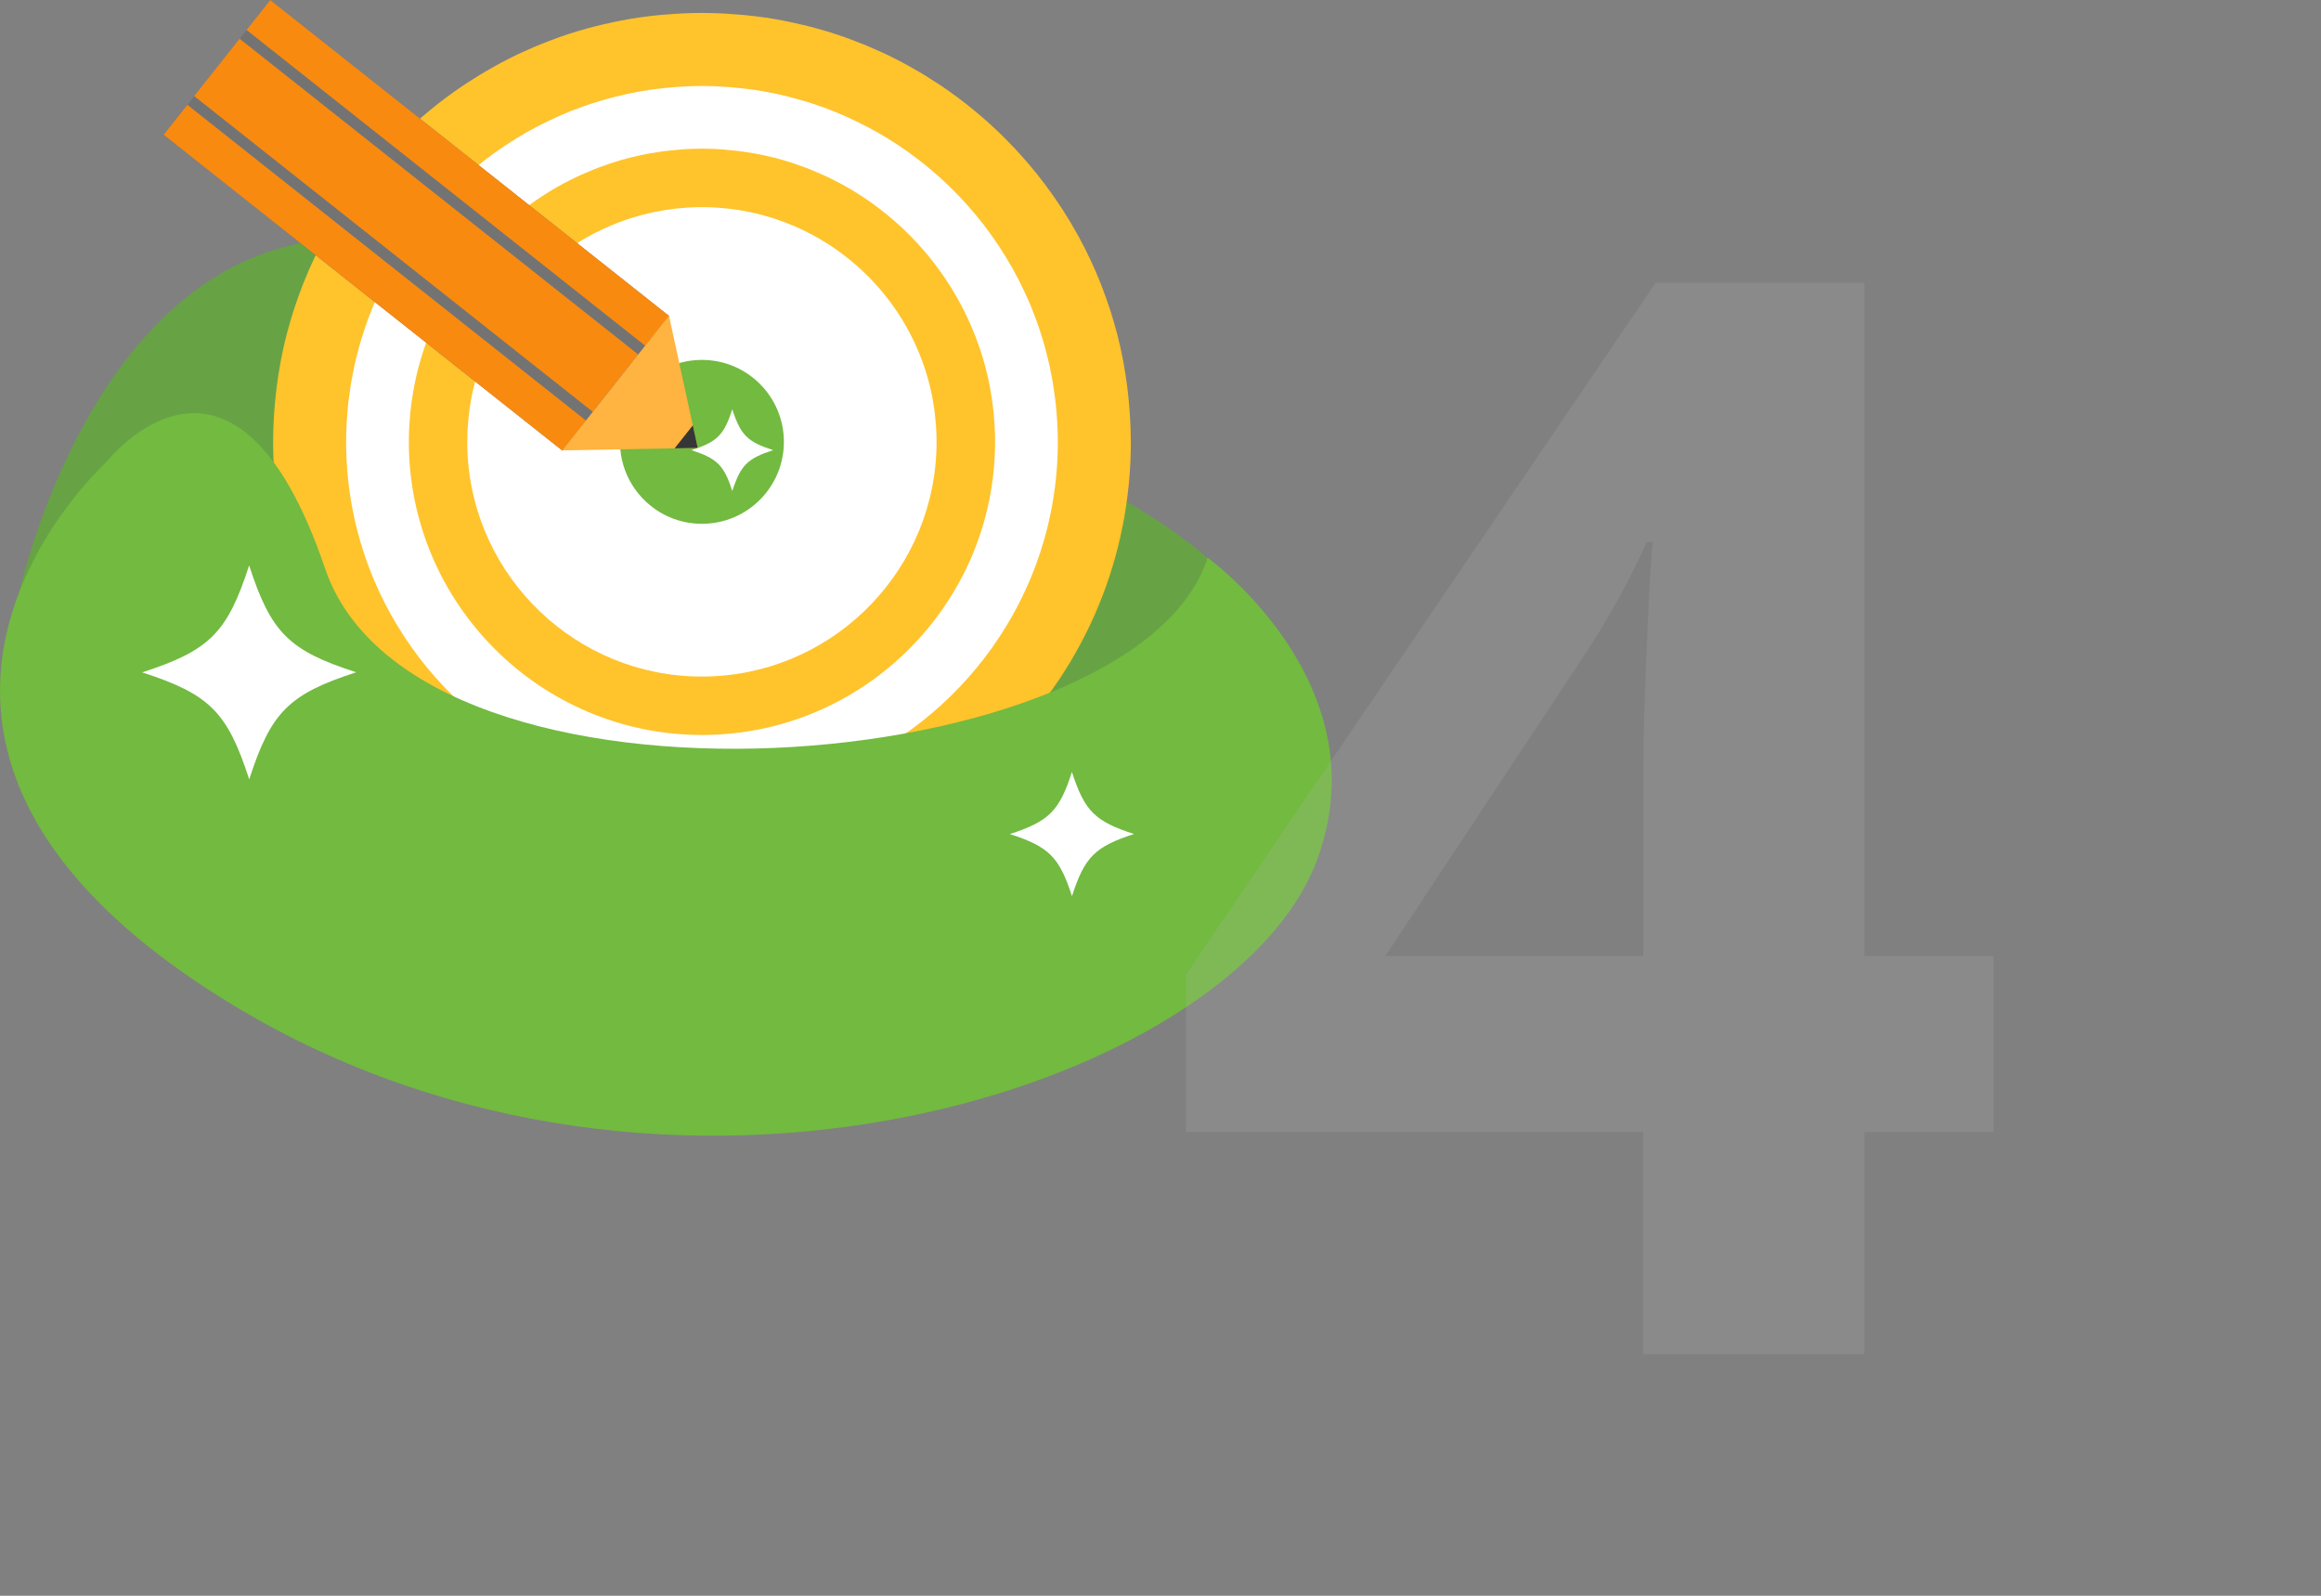 <?xml version="1.0" encoding="utf-8"?>
<!-- Generator: Adobe Illustrator 21.0.0, SVG Export Plug-In . SVG Version: 6.00 Build 0)  -->
<svg version="1.0" id="Layer_1" xmlns="http://www.w3.org/2000/svg" xmlns:xlink="http://www.w3.org/1999/xlink" x="0px" y="0px"
	 viewBox="0 0 160 110" style="enable-background:new 0 0 160 110;" xml:space="preserve">
<rect x="0" y="0" width="160" height="110" fill="#808080" stroke="none"/>
<style type="text/css">
	.st0{fill:#FFFFFF;}
	.st1{fill:#67A344;}
	.st2{fill:#FDC00F;}
	.st3{fill:#FFC32C;}
	.st4{fill:#EAAF47;}
	.st5{fill:#F98A10;}
	.st6{fill:#E2D7B6;}
	.st7{fill:#EBA144;}
	.st8{opacity:0.3;fill:#FFFFFF;}
	.st9{fill:#72BA40;}
	.st10{opacity:0.19;}
	.st11{fill:#B2B2B2;}
	.st12{fill:#737373;}
	.st13{fill:#FFB340;}
	.st14{fill:#363636;}
	.st15{fill:#80CC41;}
	.st16{fill:#ECA334;}
	.st17{fill:#689E77;}
	.st18{fill:#ED6B4E;}
	.st19{opacity:0.31;fill:#FFFFFF;}
	.st20{fill:#343B43;}
	.st21{fill:#495057;}
	.st22{fill:#F39225;}
	.st23{fill:#FAFDFF;}
	.st24{fill:#DD7814;}
	.st25{fill:#F9F9F9;}
	.st26{fill:#F7F8F9;}
	.st27{fill:#EAE0E5;}
	.st28{fill:#F7F7F7;}
	.st29{fill:#E2D1DA;}
	.st30{fill-rule:evenodd;clip-rule:evenodd;fill:#F98A10;}
	.st31{fill:#FFECC9;}
	.st32{fill:#F0F9EA;}
	.st33{fill:#67A244;}
	.st34{fill:#FDAC19;}
	.st35{fill:#FCD4CA;}
	.st36{fill-rule:evenodd;clip-rule:evenodd;fill:#71B940;}
	.st37{fill-rule:evenodd;clip-rule:evenodd;fill:#F99C08;}
	.st38{fill:#E6F4DB;}
	.st39{opacity:0.7;fill:#FFFFFF;}
	.st40{fill:#F99C08;}
	.st41{fill:none;stroke:#FDAC19;stroke-miterlimit:10;}
	.st42{fill:#D16649;}
	.st43{enable-background:new    ;}
	.st44{fill:#8BD152;}
	.st45{fill:#CCE5B5;}
	.st46{fill:#71B940;}
	.st47{fill:#D38B35;}
	.st48{fill:#2D2D2D;}
	.st49{fill:#494949;}
	.st50{fill:#C67F32;}
	.st51{fill:#D3CEC9;}
	.st52{fill:#485051;}
	.st53{fill:#D86D44;}
	.st54{fill:#DB7E3A;}
	.st55{fill:#E2B5A3;}
	.st56{fill:#EFD2C5;}
	.st57{fill:#FEA114;}
	.st58{fill:#FFB013;}
	.st59{fill:#594C4A;}
	.st60{fill:#D6A290;}
	.st61{fill:#DDD3C7;}
	.st62{fill:#3EA0B7;}
	.st63{fill:#EF7F4D;}
	.st64{fill:#E5D9C3;}
</style>
<g>
	<g>
		<g>
			<path class="st1" d="M90.755,49.202c0,0-5.792-27.2-65.1-21.403S90.755,49.202,90.755,49.202z"/>
			<path class="st1" d="M1.238,41.23c0,0,8.914-43.018,43.936-15.701c0,0,20.313,11.908,30.47,14.709
				c10.157,2.802,11.908,3.152,14.009,7.705l-15.06,15.06l-39.575,2.452L1.238,41.23z"/>
			<g id="XMLID_82_">
				<circle id="XMLID_100_" class="st0" cx="48.389" cy="30.839" r="28.69"/>
				<g id="XMLID_92_">
					<path id="XMLID_99_" class="st9" d="M48.389,36.107c3.12,0,5.649-2.529,5.649-5.649c0-3.12-2.529-5.649-5.649-5.649h0h0
						c-3.12,0-5.649,2.529-5.649,5.649C42.74,33.577,45.269,36.107,48.389,36.107L48.389,36.107L48.389,36.107z"/>
					<path id="XMLID_96_" class="st3" d="M77.953,30.442c0-0.568-0.021-1.133-0.053-1.696c-0.01-0.174-0.025-0.347-0.038-0.52
						c-0.03-0.406-0.068-0.81-0.114-1.213c-0.021-0.182-0.042-0.363-0.067-0.545c-0.059-0.438-0.128-0.874-0.206-1.308
						c-0.022-0.122-0.04-0.244-0.063-0.366c-0.109-0.563-0.232-1.121-0.373-1.674c-0.018-0.072-0.041-0.144-0.06-0.216
						c-0.126-0.479-0.263-0.953-0.413-1.423c-0.043-0.137-0.089-0.272-0.135-0.408c-0.142-0.427-0.295-0.85-0.456-1.269
						c-0.045-0.117-0.088-0.234-0.135-0.35c-0.43-1.073-0.922-2.121-1.478-3.138c-0.011-0.02-0.02-0.042-0.032-0.062l-0.002,0.002
						c-1.335-2.431-3.018-4.689-5.034-6.705c-1.372-1.372-2.856-2.591-4.43-3.651L64.865,5.9c-0.009-0.006-0.018-0.011-0.026-0.017
						c-0.099-0.066-0.2-0.128-0.299-0.193c-0.264-0.173-0.529-0.342-0.797-0.506c-0.139-0.085-0.279-0.168-0.419-0.25
						c-0.247-0.145-0.495-0.285-0.745-0.423c-0.132-0.073-0.264-0.147-0.398-0.217c-0.367-0.194-0.736-0.381-1.11-0.559
						c-0.09-0.043-0.182-0.082-0.272-0.124c-0.301-0.139-0.604-0.274-0.91-0.403c-0.143-0.06-0.286-0.118-0.429-0.176
						c-0.273-0.11-0.547-0.216-0.823-0.318c-0.134-0.05-0.268-0.1-0.403-0.148c-0.397-0.14-0.796-0.273-1.199-0.396
						c-0.067-0.02-0.135-0.038-0.202-0.058c-0.348-0.103-0.699-0.2-1.052-0.29c-0.138-0.035-0.277-0.068-0.416-0.102
						c-0.3-0.072-0.602-0.14-0.905-0.203c-0.132-0.027-0.263-0.056-0.396-0.082c-0.423-0.082-0.848-0.157-1.276-0.22
						c-0.034-0.005-0.068-0.008-0.102-0.013c-0.399-0.058-0.801-0.106-1.204-0.148c-0.134-0.014-0.268-0.025-0.402-0.037
						c-0.321-0.029-0.643-0.052-0.966-0.071c-0.131-0.007-0.263-0.016-0.394-0.022c-0.442-0.019-0.884-0.032-1.329-0.032
						c-0.445,0-0.888,0.013-1.329,0.032c-0.132,0.006-0.263,0.014-0.394,0.022c-0.323,0.018-0.645,0.042-0.966,0.071
						c-0.134,0.012-0.268,0.023-0.402,0.037c-0.403,0.042-0.804,0.09-1.203,0.148c-0.034,0.005-0.069,0.008-0.103,0.013
						c-0.428,0.063-0.853,0.139-1.276,0.221c-0.132,0.026-0.264,0.054-0.395,0.081c-0.303,0.063-0.605,0.131-0.906,0.203
						c-0.139,0.033-0.278,0.066-0.416,0.102c-0.352,0.09-0.703,0.187-1.051,0.29c-0.068,0.02-0.136,0.037-0.203,0.058
						c-0.403,0.123-0.802,0.256-1.199,0.396c-0.135,0.048-0.269,0.098-0.403,0.148c-0.276,0.102-0.55,0.207-0.823,0.317
						c-0.143,0.058-0.287,0.116-0.429,0.176c-0.306,0.129-0.609,0.264-0.91,0.404c-0.09,0.042-0.182,0.081-0.272,0.123
						c-0.374,0.178-0.744,0.365-1.11,0.559c-0.133,0.07-0.264,0.144-0.396,0.217c-0.251,0.138-0.5,0.279-0.747,0.424
						c-0.14,0.082-0.279,0.165-0.418,0.249c-0.269,0.164-0.535,0.334-0.8,0.507c-0.099,0.065-0.199,0.126-0.297,0.192
						c-0.009,0.006-0.018,0.011-0.027,0.017l0.001,0.001c-1.574,1.061-3.058,2.279-4.43,3.651c-2.016,2.016-3.699,4.274-5.034,6.705
						l-0.002-0.002c-0.011,0.02-0.02,0.042-0.032,0.062c-0.555,1.017-1.048,2.064-1.477,3.137c-0.047,0.116-0.09,0.234-0.135,0.351
						c-0.162,0.42-0.314,0.843-0.457,1.27c-0.045,0.135-0.091,0.27-0.134,0.407c-0.15,0.472-0.288,0.947-0.414,1.427
						c-0.019,0.071-0.041,0.141-0.059,0.213c-0.141,0.554-0.265,1.112-0.373,1.675c-0.023,0.12-0.041,0.242-0.063,0.363
						c-0.078,0.435-0.148,0.872-0.207,1.311c-0.024,0.18-0.046,0.361-0.067,0.542c-0.047,0.403-0.084,0.809-0.114,1.216
						c-0.013,0.172-0.028,0.344-0.038,0.517c-0.032,0.565-0.053,1.132-0.053,1.702c0,0.004,0,0.007,0,0.011
						c0,7.897,3.075,15.321,8.659,20.905c5.235,5.235,12.087,8.265,19.43,8.623c0.49,0.024,0.981,0.036,1.475,0.036
						c0.494,0,0.985-0.012,1.475-0.036c7.343-0.358,14.195-3.388,19.43-8.623c5.584-5.584,8.659-13.008,8.659-20.905
						C77.953,30.452,77.953,30.447,77.953,30.442z M25.79,39.996c-0.311-0.733-0.587-1.485-0.826-2.253
						c-0.239-0.768-0.442-1.551-0.605-2.349c-0.327-1.595-0.499-3.247-0.499-4.937c0-0.448,0.014-0.893,0.038-1.335
						c0.008-0.143,0.022-0.284,0.032-0.426c0.021-0.299,0.044-0.597,0.076-0.893c0.018-0.165,0.042-0.329,0.063-0.493
						c0.035-0.271,0.071-0.541,0.115-0.809c0.028-0.169,0.059-0.337,0.091-0.506c0.048-0.261,0.099-0.521,0.156-0.779
						c0.036-0.166,0.075-0.331,0.115-0.496c0.062-0.26,0.129-0.517,0.2-0.774c0.043-0.157,0.087-0.314,0.134-0.47
						c0.079-0.265,0.163-0.527,0.251-0.789c0.048-0.142,0.094-0.285,0.144-0.426c0.099-0.279,0.206-0.555,0.315-0.83
						c0.047-0.119,0.092-0.238,0.141-0.356c0.133-0.321,0.275-0.637,0.421-0.951c2.052-4.4,5.368-8.095,9.483-10.611
						c0.423-0.259,0.857-0.502,1.296-0.735c0.105-0.056,0.212-0.109,0.318-0.163c0.353-0.181,0.711-0.353,1.073-0.517
						C38.426,8.05,38.533,8,38.642,7.952c0.456-0.198,0.918-0.386,1.388-0.557c0.053-0.019,0.107-0.035,0.16-0.054
						c0.417-0.148,0.839-0.284,1.266-0.41c0.133-0.039,0.267-0.077,0.402-0.114c0.399-0.111,0.802-0.211,1.209-0.302
						c0.093-0.021,0.184-0.045,0.277-0.064c0.491-0.103,0.987-0.19,1.488-0.263c0.122-0.018,0.245-0.031,0.367-0.047
						c0.396-0.052,0.795-0.094,1.197-0.127c0.145-0.012,0.29-0.024,0.436-0.033c0.515-0.032,1.034-0.055,1.557-0.055
						c0.524,0,1.042,0.022,1.557,0.055c0.146,0.009,0.291,0.022,0.436,0.033c0.402,0.033,0.801,0.075,1.197,0.126
						c0.122,0.016,0.245,0.029,0.367,0.047c0.501,0.073,0.997,0.16,1.488,0.263c0.093,0.02,0.184,0.043,0.277,0.064
						c0.407,0.091,0.81,0.191,1.209,0.302c0.134,0.037,0.268,0.075,0.402,0.114c0.426,0.126,0.849,0.262,1.265,0.41
						c0.053,0.019,0.108,0.035,0.161,0.055c0.47,0.171,0.932,0.358,1.388,0.556C58.245,8,58.352,8.05,58.46,8.099
						c0.362,0.164,0.72,0.336,1.073,0.517c0.106,0.054,0.213,0.107,0.318,0.163c0.439,0.233,0.873,0.477,1.296,0.735
						c4.115,2.516,7.431,6.212,9.483,10.611c0.146,0.314,0.288,0.63,0.421,0.951c0.049,0.118,0.094,0.238,0.141,0.356
						c0.109,0.275,0.215,0.55,0.315,0.829c0.05,0.141,0.097,0.284,0.145,0.427c0.087,0.261,0.171,0.522,0.25,0.787
						c0.046,0.156,0.091,0.313,0.134,0.471c0.071,0.256,0.137,0.514,0.2,0.773c0.04,0.165,0.078,0.33,0.115,0.496
						c0.057,0.258,0.107,0.518,0.156,0.779c0.031,0.168,0.063,0.336,0.091,0.506c0.044,0.268,0.08,0.538,0.115,0.809
						c0.021,0.164,0.045,0.328,0.063,0.493c0.032,0.296,0.054,0.594,0.076,0.893c0.01,0.142,0.025,0.283,0.032,0.426
						c0.024,0.442,0.038,0.887,0.038,1.335c0,1.691-0.172,3.342-0.499,4.937c-0.245,1.196-0.578,2.362-0.992,3.488
						c-0.138,0.376-0.284,0.747-0.44,1.114c-3.729,8.801-12.455,14.991-22.599,14.991S29.519,48.798,25.79,39.996z"/>
					<path id="XMLID_93_" class="st3" d="M68.596,30.457c0-0.335-0.009-0.669-0.025-1c-0.005-0.109-0.016-0.217-0.023-0.325
						c-0.014-0.22-0.029-0.44-0.05-0.658c-0.013-0.135-0.032-0.269-0.047-0.404c-0.022-0.189-0.044-0.378-0.072-0.565
						c-0.022-0.147-0.047-0.292-0.072-0.438c-0.029-0.172-0.058-0.343-0.092-0.513c-0.03-0.153-0.064-0.306-0.097-0.458
						c-0.035-0.159-0.071-0.319-0.11-0.477c-0.039-0.158-0.08-0.314-0.123-0.47c-0.041-0.149-0.083-0.297-0.127-0.445
						c-0.048-0.161-0.097-0.32-0.149-0.479c-0.046-0.14-0.093-0.28-0.142-0.419c-0.056-0.161-0.113-0.322-0.174-0.481
						c-0.017-0.046-0.032-0.093-0.05-0.139l-0.003,0.003c-1.746-4.515-5.066-8.252-9.287-10.53l0.001-0.001
						c-0.029-0.016-0.06-0.029-0.09-0.045c-0.294-0.157-0.592-0.306-0.894-0.448c-0.099-0.047-0.2-0.091-0.301-0.136
						c-0.246-0.111-0.494-0.217-0.745-0.319c-0.111-0.045-0.223-0.09-0.336-0.133c-0.262-0.1-0.526-0.194-0.793-0.283
						c-0.095-0.032-0.188-0.066-0.284-0.096c-0.363-0.116-0.73-0.223-1.102-0.319c-0.026-0.007-0.052-0.011-0.078-0.018
						c-0.342-0.086-0.687-0.163-1.035-0.231c-0.118-0.023-0.236-0.042-0.354-0.063c-0.263-0.047-0.528-0.089-0.795-0.126
						c-0.133-0.018-0.266-0.035-0.4-0.051c-0.27-0.031-0.541-0.056-0.813-0.077c-0.121-0.009-0.242-0.021-0.363-0.028
						c-0.391-0.023-0.784-0.037-1.18-0.037c-0.397,0-0.79,0.014-1.18,0.037c-0.122,0.007-0.242,0.018-0.363,0.028
						c-0.272,0.021-0.544,0.046-0.813,0.077c-0.134,0.016-0.267,0.033-0.4,0.051c-0.267,0.037-0.531,0.079-0.795,0.126
						c-0.118,0.021-0.237,0.04-0.355,0.064c-0.348,0.069-0.694,0.145-1.036,0.231c-0.025,0.006-0.051,0.011-0.077,0.018
						c-0.372,0.095-0.739,0.203-1.102,0.319c-0.095,0.03-0.189,0.064-0.284,0.096c-0.267,0.089-0.531,0.183-0.793,0.283
						c-0.112,0.043-0.224,0.088-0.336,0.133c-0.251,0.101-0.499,0.208-0.745,0.318c-0.101,0.045-0.202,0.09-0.302,0.136
						c-0.302,0.142-0.599,0.291-0.892,0.447c-0.03,0.016-0.061,0.03-0.091,0.046l0.001,0.001c-4.222,2.278-7.541,6.015-9.287,10.53
						l-0.003-0.003c-0.018,0.046-0.033,0.093-0.05,0.139c-0.06,0.159-0.117,0.32-0.174,0.481c-0.049,0.139-0.096,0.278-0.142,0.419
						c-0.052,0.159-0.101,0.318-0.149,0.479c-0.044,0.148-0.086,0.296-0.127,0.445c-0.043,0.156-0.084,0.313-0.123,0.47
						c-0.039,0.158-0.075,0.317-0.11,0.477c-0.034,0.152-0.067,0.304-0.097,0.458c-0.034,0.17-0.063,0.342-0.092,0.513
						c-0.025,0.146-0.051,0.291-0.072,0.438c-0.028,0.187-0.05,0.376-0.072,0.565c-0.016,0.135-0.034,0.268-0.047,0.404
						c-0.021,0.218-0.036,0.438-0.05,0.658c-0.007,0.109-0.018,0.216-0.023,0.325c-0.016,0.331-0.025,0.665-0.025,1
						c0,11.142,9.065,20.206,20.206,20.206C59.531,50.664,68.596,41.599,68.596,30.457z M47.558,46.616
						C39.021,46.181,32.21,39.1,32.21,30.457c0-0.005,0-0.01,0-0.015c0-0.319,0.012-0.636,0.031-0.951
						c0.006-0.097,0.015-0.193,0.022-0.289c0.018-0.231,0.04-0.46,0.067-0.688c0.012-0.098,0.024-0.196,0.037-0.294
						c0.035-0.253,0.077-0.504,0.124-0.754c0.011-0.059,0.02-0.12,0.032-0.179c0.063-0.315,0.135-0.628,0.216-0.937
						c1.267-4.825,4.712-8.775,9.217-10.735c0.165-0.072,0.333-0.139,0.5-0.206c0.083-0.033,0.165-0.067,0.248-0.098
						c0.17-0.064,0.343-0.123,0.515-0.182c0.084-0.028,0.168-0.059,0.252-0.086c0.173-0.055,0.348-0.105,0.524-0.155
						c0.087-0.025,0.174-0.051,0.262-0.075c0.175-0.046,0.352-0.087,0.529-0.127c0.091-0.021,0.18-0.044,0.272-0.063
						c0.177-0.037,0.355-0.068,0.534-0.099c0.094-0.016,0.187-0.036,0.281-0.05c0.181-0.028,0.364-0.05,0.547-0.072
						c0.094-0.011,0.186-0.026,0.28-0.036c0.194-0.02,0.39-0.033,0.587-0.047c0.084-0.006,0.168-0.015,0.252-0.019
						c0.281-0.015,0.564-0.022,0.848-0.022c0.284,0,0.567,0.008,0.848,0.022c0.085,0.004,0.169,0.014,0.253,0.019
						c0.196,0.013,0.392,0.026,0.585,0.046c0.094,0.01,0.187,0.024,0.281,0.036c0.183,0.022,0.365,0.044,0.546,0.072
						c0.095,0.015,0.188,0.034,0.282,0.051c0.178,0.031,0.357,0.062,0.533,0.099c0.092,0.019,0.182,0.042,0.273,0.063
						c0.177,0.04,0.354,0.081,0.528,0.127c0.088,0.023,0.175,0.05,0.263,0.075c0.175,0.05,0.35,0.1,0.522,0.155
						c0.085,0.027,0.169,0.057,0.253,0.086c0.172,0.058,0.345,0.118,0.515,0.182c0.083,0.031,0.165,0.065,0.248,0.098
						c0.168,0.067,0.336,0.134,0.501,0.206c4.504,1.96,7.949,5.91,9.217,10.736c0.081,0.308,0.153,0.62,0.215,0.935
						c0.012,0.06,0.021,0.121,0.033,0.182c0.047,0.249,0.088,0.499,0.123,0.752c0.014,0.098,0.026,0.196,0.037,0.294
						c0.027,0.228,0.05,0.457,0.067,0.688c0.007,0.096,0.016,0.192,0.022,0.289c0.019,0.315,0.031,0.632,0.031,0.951
						c0,0.005,0,0.01,0,0.015c0,8.642-6.811,15.724-15.348,16.158c-0.275,0.014-0.553,0.021-0.831,0.021
						C48.11,46.637,47.833,46.629,47.558,46.616z"/>
				</g>
				
					<rect id="XMLID_91_" x="22.775" y="-2.013" transform="matrix(0.621 -0.784 0.784 0.621 -1.284 28.392)" class="st12" width="11.837" height="35.072"/>
				<g id="XMLID_83_">
					<g id="XMLID_86_">
						<g id="XMLID_88_">
							
								<rect id="XMLID_90_" x="30.235" y="-5.623" transform="matrix(0.621 -0.784 0.784 0.621 2.631 29.263)" class="st5" width="2.63" height="35.072"/>
							
								<rect id="XMLID_89_" x="24.522" y="1.597" transform="matrix(0.621 -0.784 0.784 0.621 -5.199 27.521)" class="st5" width="2.63" height="35.072"/>
						</g>
						
							<rect id="XMLID_87_" x="26.16" y="-2.011" transform="matrix(0.621 -0.784 0.784 0.621 -1.284 28.379)" class="st5" width="5.042" height="35.055"/>
					</g>
					<polygon id="XMLID_85_" class="st13" points="46.118,21.763 38.773,31.045 48.098,30.876 					"/>
					<polygon id="XMLID_84_" class="st14" points="48.098,30.876 47.76,29.32 46.506,30.905 					"/>
				</g>
			</g>
			<path class="st9" d="M7.35,31.834c0,0,8.756-11.207,15.06,7.355s55.934,14.665,60.837-0.744c0,0,12.215,8.778,7.456,21.058
				c-5.942,15.335-44.479,28.018-74.598,9.806C-14.014,51.096,7.35,31.834,7.35,31.834z"/>
		</g>
		<path class="st0" d="M24.553,46.342c-4.647,1.509-5.865,2.731-7.373,7.38c-1.507-4.646-2.731-5.867-7.38-7.374
			c4.647-1.507,5.871-2.725,7.374-7.373C18.686,43.623,19.906,44.839,24.553,46.342z"/>
		<path class="st0" d="M53.297,31.029c-1.774,0.576-2.239,1.042-2.814,2.817c-0.575-1.773-1.042-2.239-2.817-2.815
			c1.774-0.575,2.241-1.04,2.815-2.814C51.058,29.99,51.524,30.456,53.297,31.029z"/>
		<path class="st0" d="M78.175,57.49c-2.697,0.876-3.404,1.585-4.278,4.282c-0.875-2.696-1.585-3.405-4.282-4.279
			c2.697-0.875,3.407-1.581,4.279-4.278C74.771,55.912,75.479,56.618,78.175,57.49z"/>
	</g>
	<g class="st10">
		<g>
			<path class="st11" d="M137.423,78.036h-8.892v15.307h-15.256V78.036H81.753V67.174l32.381-47.688h14.397v46.426h8.892V78.036z
				 M113.276,65.912V53.383c0-2.088,0.084-5.119,0.253-9.094c0.168-3.973,0.303-6.28,0.404-6.921h-0.404
				c-1.247,2.763-2.746,5.456-4.496,8.083l-13.539,20.46H113.276z"/>
		</g>
	</g>
</g>
</svg>
